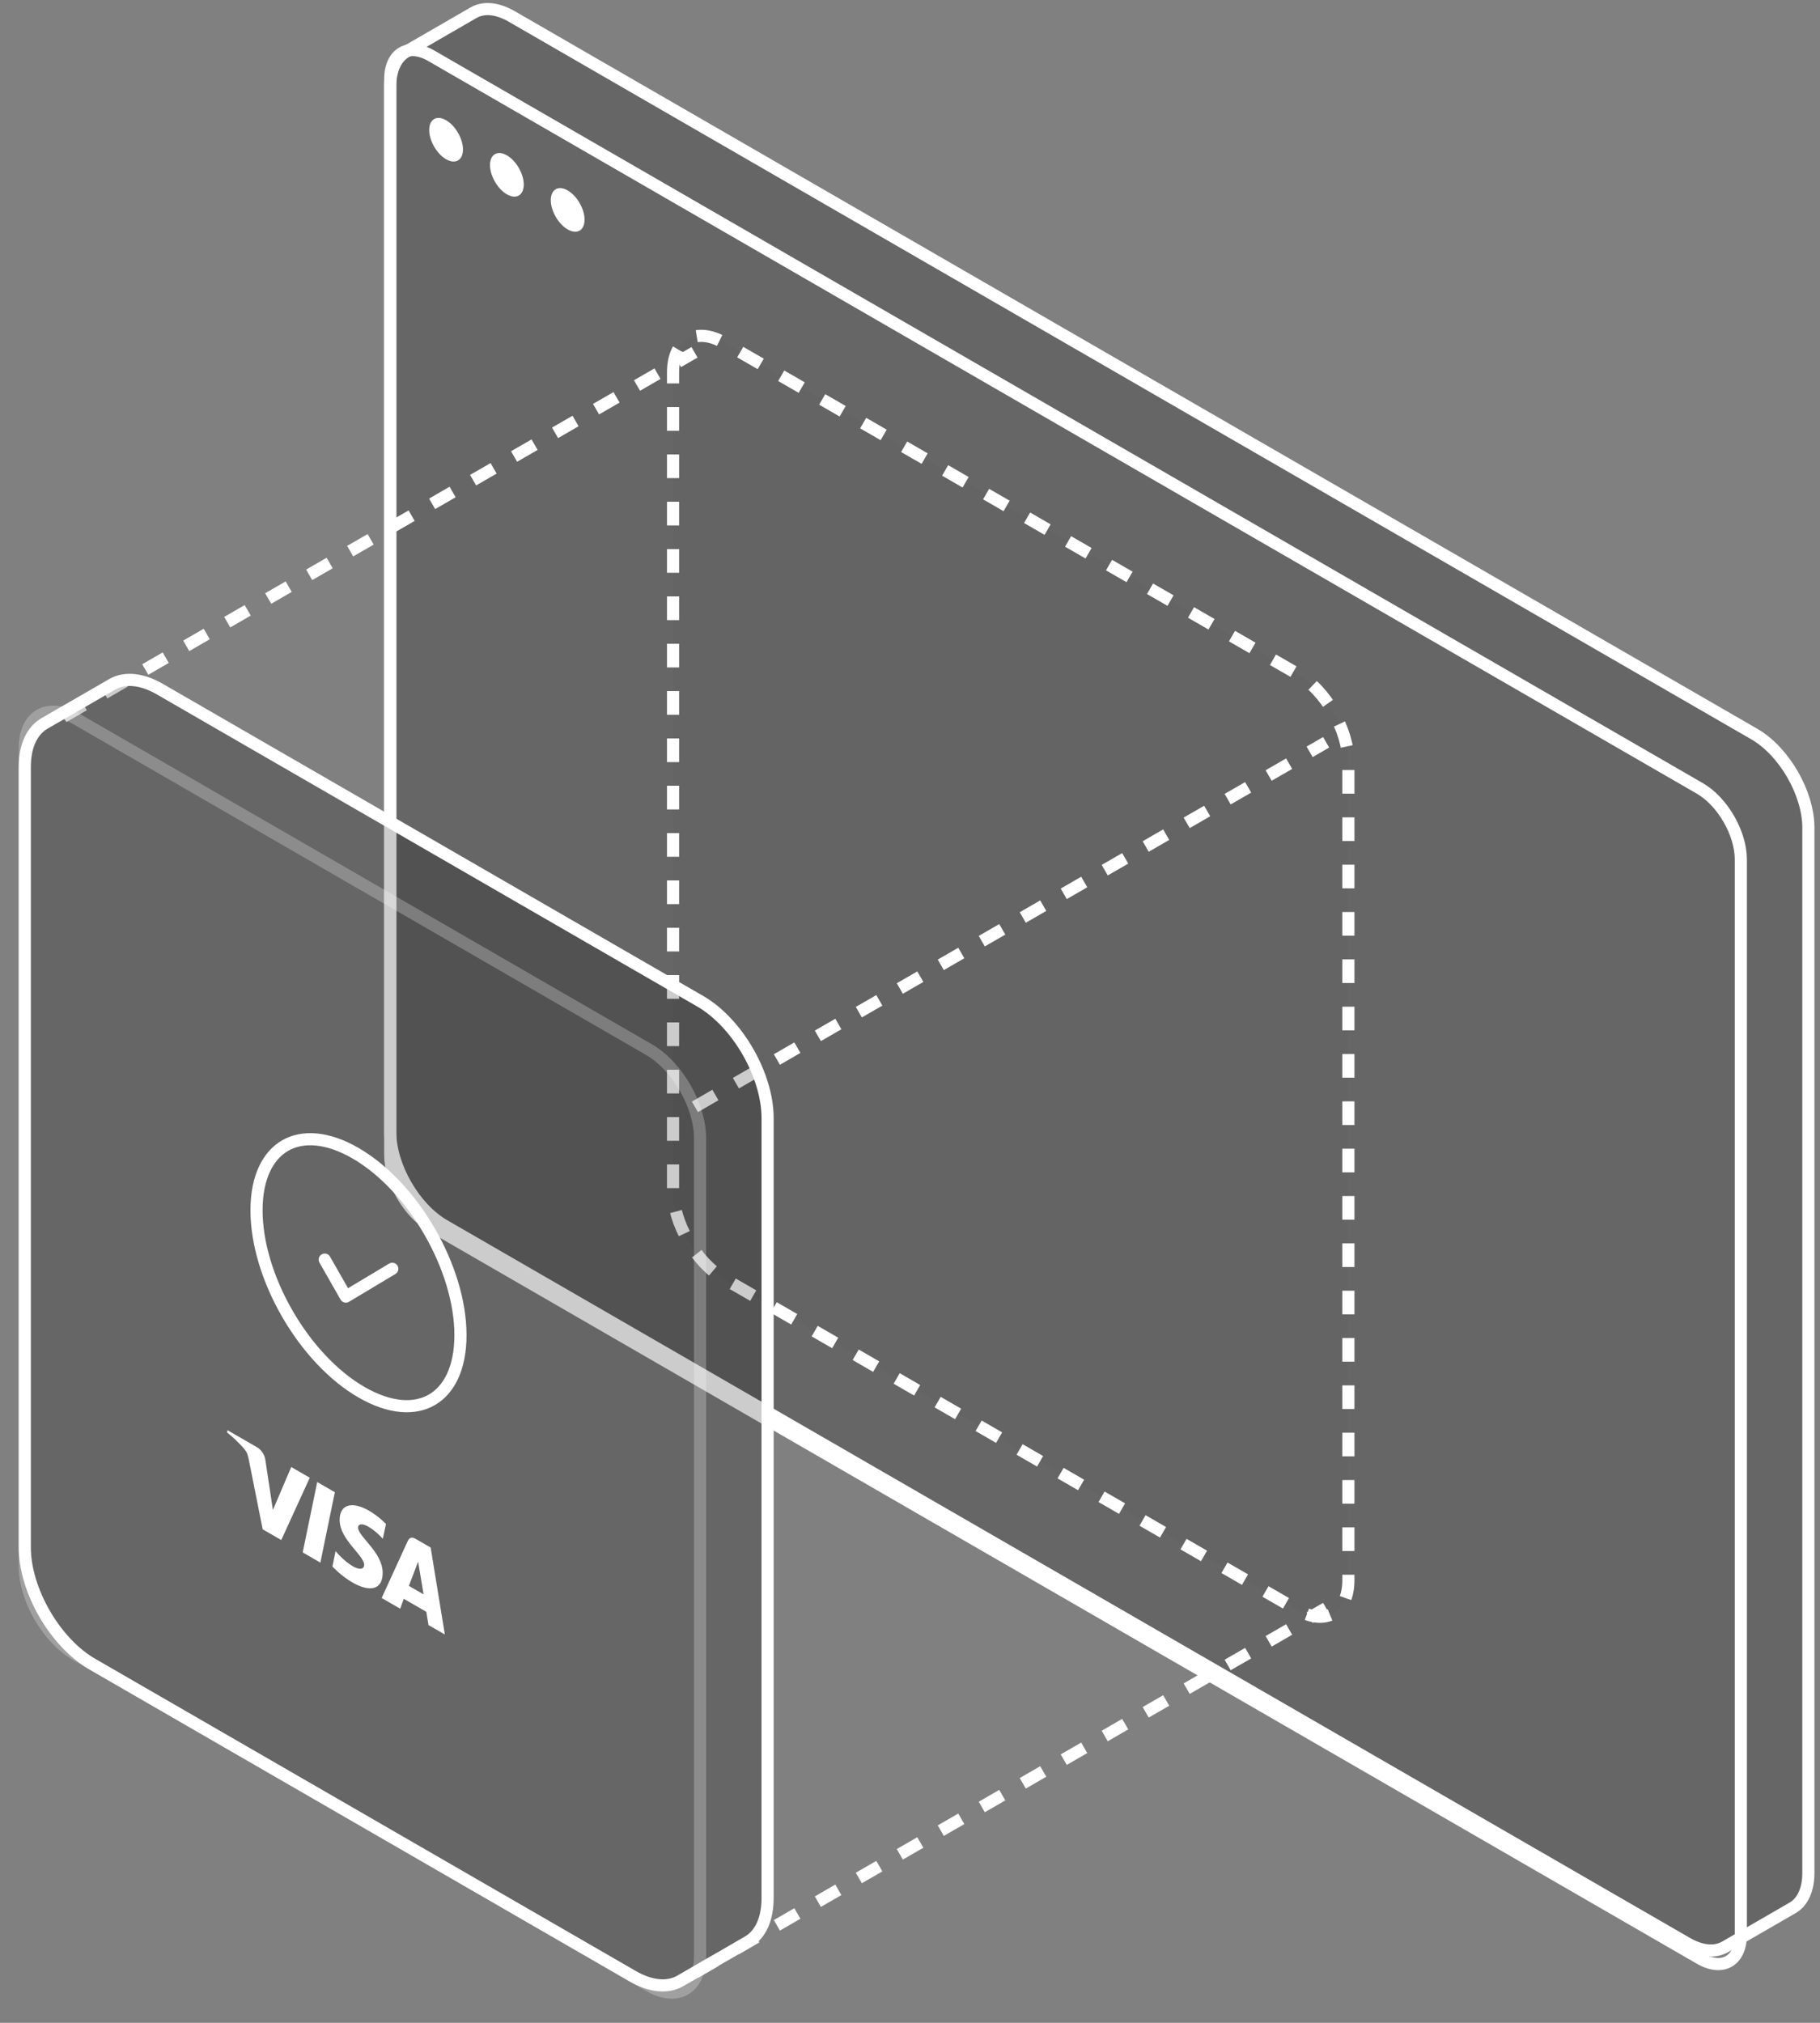<svg xmlns="http://www.w3.org/2000/svg" fill="none" viewBox="0 0 90 100" height="100" width="90">
<rect x="0" y="0" width="90" height="100" fill="#808080" stroke="none"/>
<path stroke-width="0.6" stroke="white" fill-opacity="0.2" fill="black" d="M21.968 60.583L83.414 96.059C84.15 96.484 84.816 96.525 85.299 96.248L85.303 96.246L88.642 94.318C89.164 94.017 89.425 93.378 89.425 92.588V40.917C89.425 39.213 88.229 37.142 86.753 36.29L25.308 0.814C24.624 0.419 23.94 0.326 23.419 0.627L20.079 2.555L20.068 2.562C19.591 2.843 19.297 3.439 19.297 4.284V55.956C19.297 57.659 20.493 59.731 21.968 60.583Z"></path>
<path stroke-width="0.6" stroke="white" d="M19.297 3.922C19.297 2.631 20.202 2.108 21.32 2.753L84.062 38.978C85.18 39.623 86.085 41.192 86.085 42.482V95.65C86.085 96.941 85.18 97.464 84.062 96.819L21.32 60.594C20.202 59.949 19.297 58.38 19.297 57.09V3.922Z"></path>
<path fill="white" d="M22.894 7.39C22.894 7.922 22.52 8.138 22.059 7.872C21.598 7.606 21.224 6.958 21.224 6.426C21.224 5.893 21.598 5.678 22.059 5.944C22.52 6.21 22.894 6.857 22.894 7.39Z"></path>
<path fill="white" d="M25.9 9.125C25.9 9.657 25.526 9.873 25.066 9.607C24.604 9.341 24.231 8.693 24.231 8.161C24.231 7.629 24.604 7.413 25.066 7.679C25.526 7.945 25.9 8.593 25.9 9.125Z"></path>
<path fill="white" d="M28.907 10.86C28.907 11.393 28.533 11.609 28.072 11.342C27.611 11.076 27.237 10.429 27.237 9.896C27.237 9.364 27.611 9.148 28.072 9.414C28.533 9.681 28.907 10.328 28.907 10.86Z"></path>
<path stroke-dasharray="1.17 1.17" stroke-width="0.6" stroke="white" fill-opacity="0.02" fill="black" d="M33.283 18.408C33.283 16.795 34.416 16.142 35.812 16.948L64.148 33.308C65.545 34.114 66.678 36.075 66.678 37.688V78.12C66.678 79.733 65.545 80.387 64.148 79.58L35.812 63.221C34.416 62.414 33.283 60.453 33.283 58.84V18.408Z"></path>
<path stroke-dasharray="1.17 1.17" stroke-width="0.6" stroke="white" d="M3.13 35.437L34.344 17.416"></path>
<path stroke-dasharray="1.17 1.17" stroke-width="0.6" stroke="white" d="M34.364 97.519L65.578 79.498"></path>
<path stroke-dasharray="1.17 1.17" stroke-width="0.6" stroke="white" d="M34.364 54.717L65.578 36.696"></path>
<path stroke-width="0.6" stroke="white" fill-opacity="0.2" fill="black" d="M4.564 82.268L31.279 97.692C32.189 98.217 33.013 98.274 33.615 97.941L33.641 97.926L36.98 95.998C37.632 95.622 37.958 94.823 37.958 93.836V55.276C37.958 53.146 36.463 50.556 34.619 49.492L7.903 34.067C7.049 33.574 6.194 33.457 5.542 33.834L2.203 35.761L2.188 35.77C1.592 36.122 1.224 36.867 1.224 37.923V76.484C1.224 78.614 2.72 81.203 4.564 82.268Z"></path>
<path stroke-width="0.6" stroke-opacity="0.25" stroke="white" d="M1.224 36.988C1.224 35.375 2.357 34.721 3.754 35.528L32.09 51.887C33.487 52.694 34.619 54.655 34.619 56.268V96.7C34.619 98.313 33.487 98.967 32.09 98.16L3.754 81.8C2.357 80.994 1.224 79.032 1.224 77.42V36.988Z"></path>
<path fill="white" d="M18.245 74.681C17.482 74.24 16.796 74.303 16.796 75.145C16.796 76.114 18.007 76.88 18.007 77.362C18.007 77.566 17.802 77.632 17.457 77.433C16.964 77.148 16.595 76.68 16.595 76.68L16.439 77.441C16.439 77.441 16.861 77.903 17.428 78.23C18.266 78.713 18.923 78.615 18.923 77.754C18.923 76.732 17.707 75.964 17.707 75.515C17.707 75.354 17.876 75.276 18.221 75.475C18.611 75.701 18.931 76.07 18.931 76.07L19.087 75.337C19.083 75.335 18.734 74.963 18.245 74.681ZM11.249 70.703L11.228 70.814C11.228 70.814 11.548 71.065 11.84 71.37C12.213 71.742 12.238 71.846 12.304 72.163L12.989 75.601L13.909 76.132L15.318 73.052L14.402 72.523L13.495 74.648L13.125 72.188C13.092 71.914 12.92 71.667 12.706 71.544L11.249 70.703ZM15.687 73.265L14.969 76.744L15.843 77.249L16.558 73.768L15.687 73.265ZM20.557 76.077C20.348 75.956 20.237 76.019 20.155 76.199L18.873 78.998L19.789 79.527L19.966 79.037L21.082 79.682L21.189 80.335L21.998 80.802L21.296 76.503L20.557 76.077ZM20.676 77.2L20.947 78.819L20.22 78.399L20.676 77.2Z"></path>
<path stroke-width="0.6" stroke="white" d="M14.1 56.633C14.941 56.147 16.157 56.187 17.578 57.007C18.997 57.826 20.299 59.245 21.246 60.886C22.194 62.527 22.77 64.363 22.77 66.002C22.77 67.642 22.198 68.715 21.356 69.201C20.515 69.687 19.299 69.647 17.878 68.827C16.459 68.008 15.158 66.589 14.21 64.948C13.262 63.307 12.685 61.471 12.685 59.832C12.685 58.191 13.258 57.119 14.1 56.633Z"></path>
<path stroke-linejoin="round" stroke-linecap="round" stroke-width="0.6" stroke="white" d="M19.398 62.724L17.102 64.098L16.058 62.269"></path>
<defs>
<clipPath transform="translate(10.209 29.057)" id="bgblur_0_6_3_clip_path"><path d="M21.968 60.583L83.414 96.059C84.15 96.484 84.816 96.525 85.299 96.248L85.303 96.246L88.642 94.318C89.164 94.017 89.425 93.378 89.425 92.588V40.917C89.425 39.213 88.229 37.142 86.753 36.29L25.308 0.814C24.624 0.419 23.94 0.326 23.419 0.627L20.079 2.555L20.068 2.562C19.591 2.843 19.297 3.439 19.297 4.284V55.956C19.297 57.659 20.493 59.731 21.968 60.583Z"></path>
</clipPath><clipPath transform="translate(28.281 -4.105)" id="bgblur_1_6_3_clip_path"><path d="M4.564 82.268L31.279 97.692C32.189 98.217 33.013 98.274 33.615 97.941L33.641 97.926L36.98 95.998C37.632 95.622 37.958 94.823 37.958 93.836V55.276C37.958 53.146 36.463 50.556 34.619 49.492L7.903 34.067C7.049 33.574 6.194 33.457 5.542 33.834L2.203 35.761L2.188 35.77C1.592 36.122 1.224 36.867 1.224 37.923V76.484C1.224 78.614 2.72 81.203 4.564 82.268Z"></path>
</clipPath></defs>
</svg>
